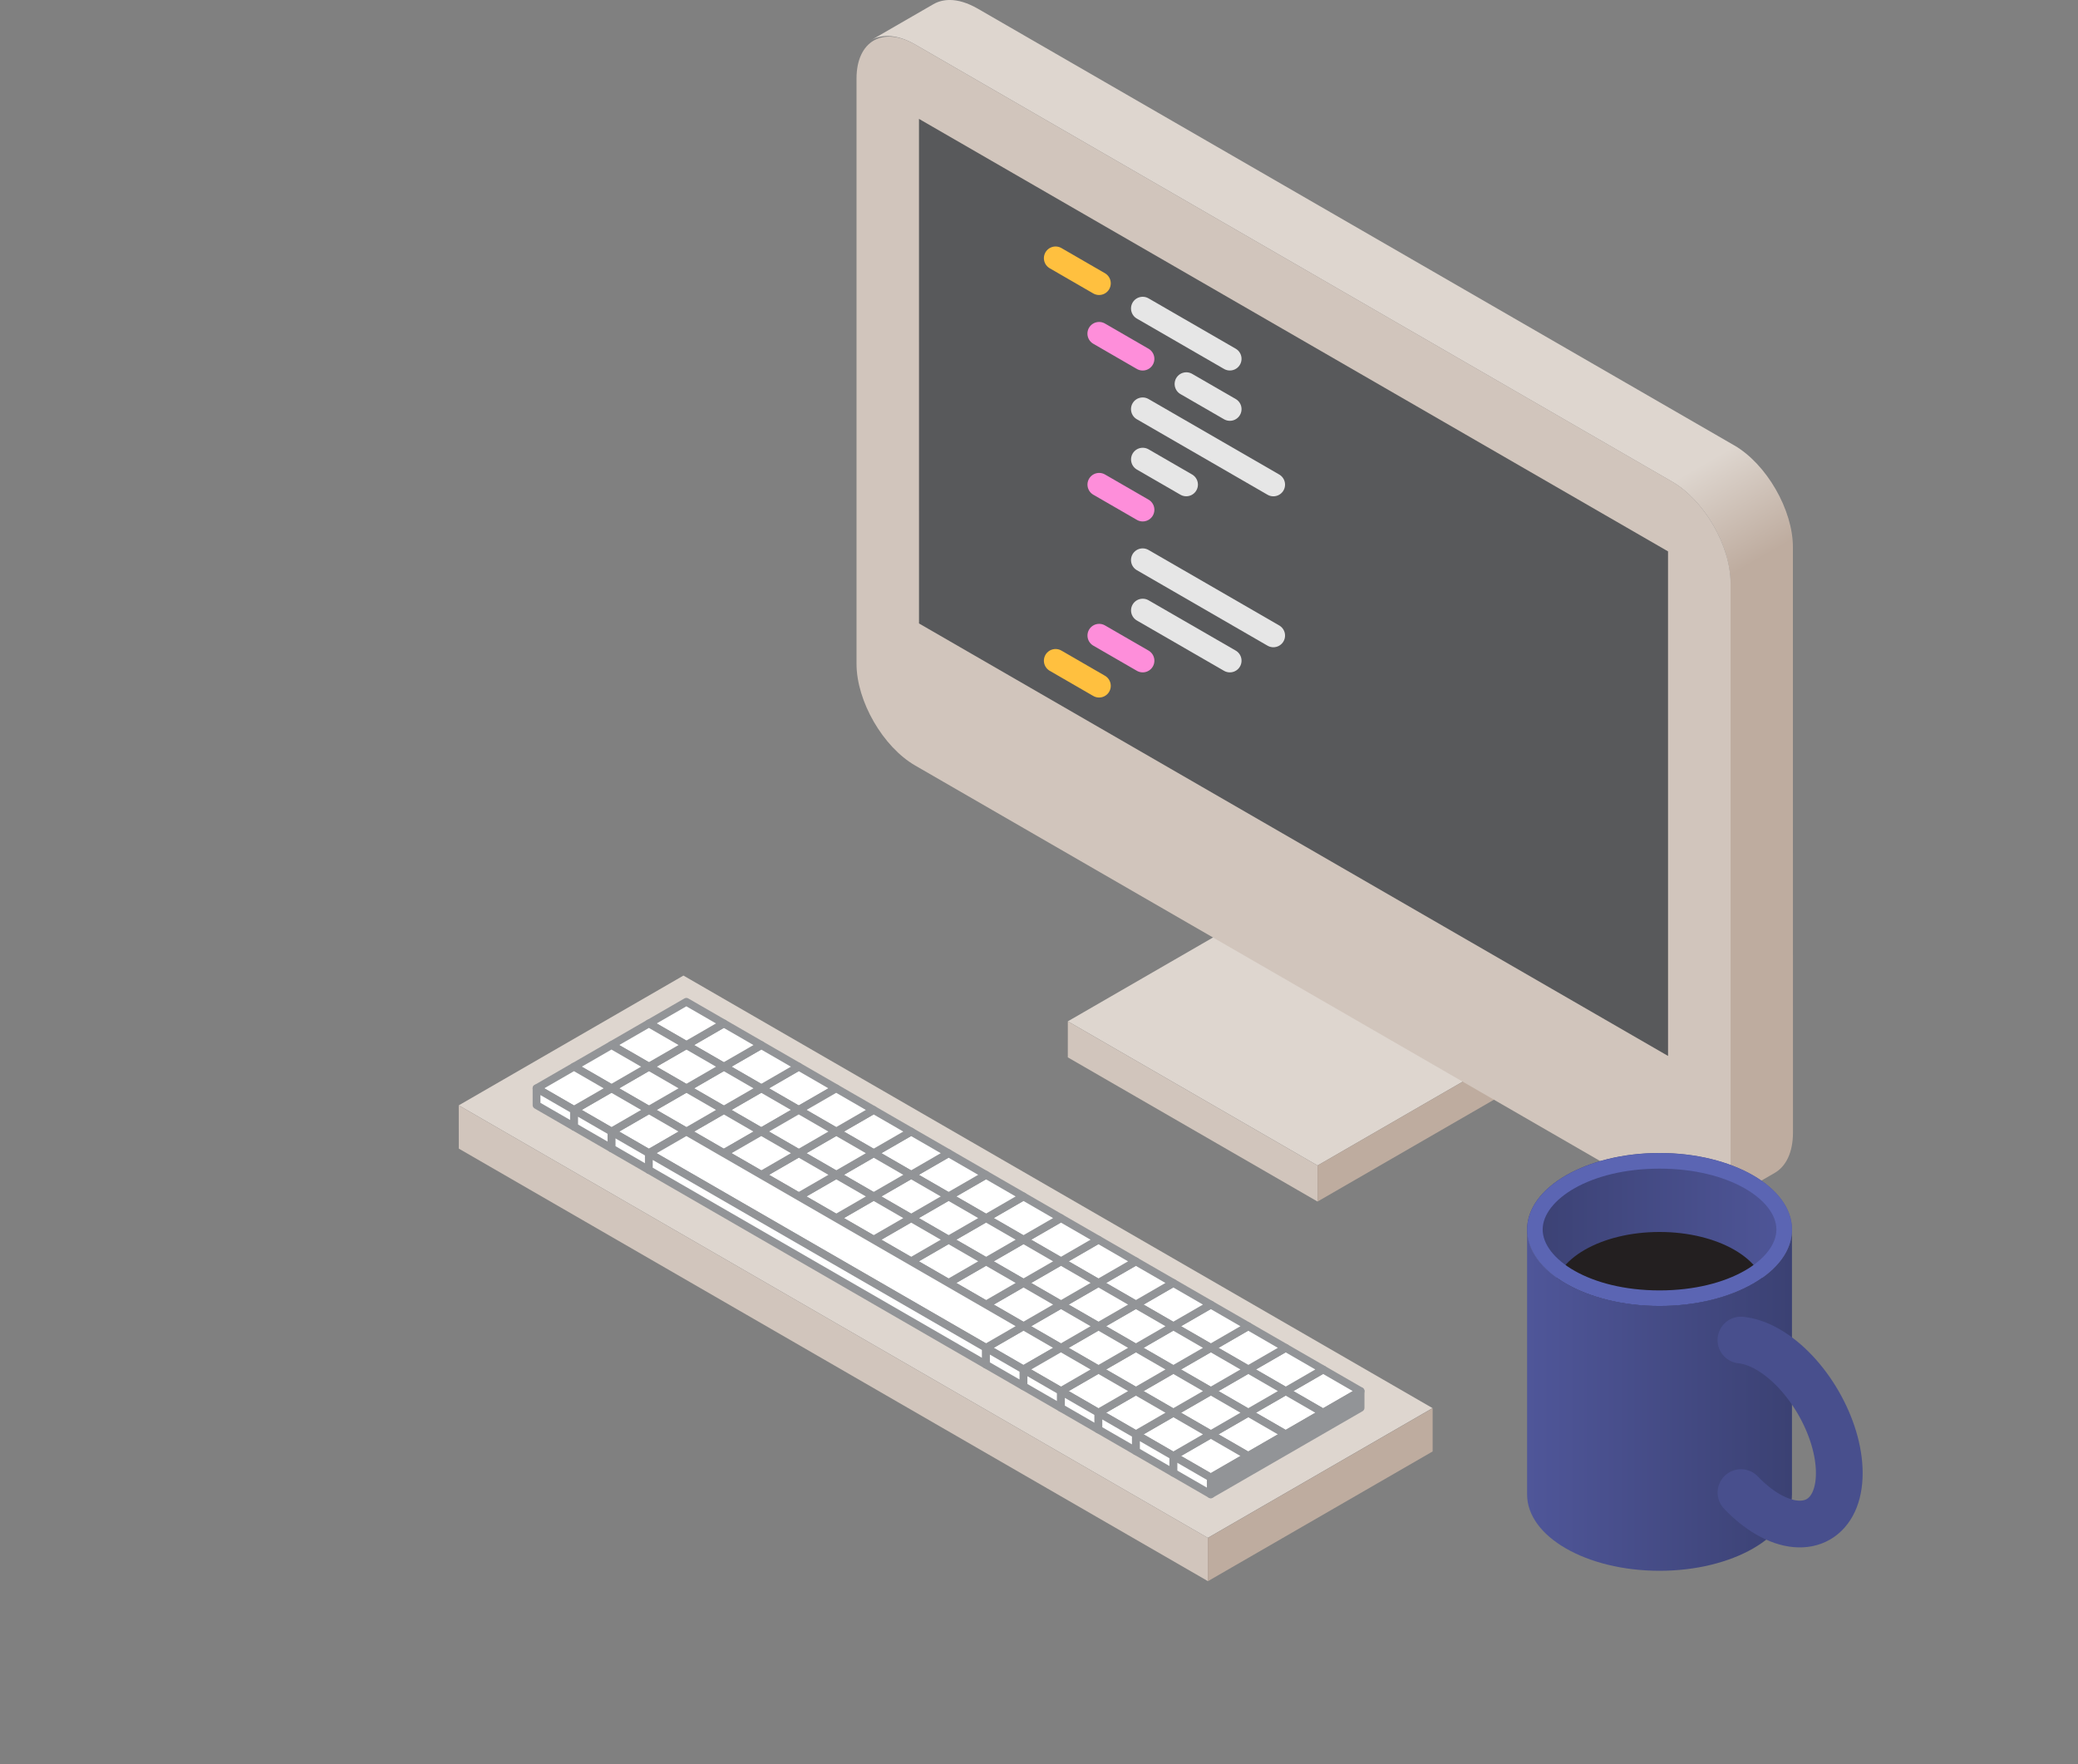 <?xml version="1.0" encoding="UTF-8" standalone="no"?>
<!DOCTYPE svg PUBLIC "-//W3C//DTD SVG 1.1//EN" "http://www.w3.org/Graphics/SVG/1.1/DTD/svg11.dtd">
<svg width="100%" height="100%" viewBox="0 0 278 236" version="1.1" xmlns="http://www.w3.org/2000/svg" xmlns:xlink="http://www.w3.org/1999/xlink" xml:space="preserve" xmlns:serif="http://www.serif.com/" style="fill-rule:evenodd;clip-rule:evenodd;stroke-linecap:round;stroke-linejoin:round;stroke-miterlimit:10;">
    <rect x="0" y="0" width="278" height="236" fill="#808080" stroke="none"/>
    <g transform="matrix(1,0,0,1,-900.121,-70.759)">
        <g>
            <g transform="matrix(7.391,12.802,12.802,-7.391,1101.91,147.779)">
                <path d="M-7.081,-1.919L-7.081,-2.571C-7.081,-2.453 -7.003,-2.335 -6.847,-2.245L0.001,1.708C0.293,1.877 0.771,1.877 1.063,1.708L5.651,-0.941C5.806,-1.031 5.884,-1.149 5.885,-1.267L5.885,-0.614C5.885,-0.496 5.807,-0.378 5.651,-0.288L1.063,2.36C0.771,2.529 0.293,2.529 0.001,2.361L-6.846,-1.593C-6.937,-1.646 -7.002,-1.707 -7.04,-1.773C-7.067,-1.82 -7.081,-1.87 -7.081,-1.919Z" style="fill:url(#_Linear1);fill-rule:nonzero;"/>
            </g>
            <g transform="matrix(3.608,2.083,2.083,-3.608,1048.1,193.087)">
                <path d="M0.651,-3.585L9.909,-3.585L13.38,2.428L4.123,2.429L0.651,-3.585Z" style="fill:rgb(222,214,207);fill-rule:nonzero;"/>
            </g>
            <g transform="matrix(3.608,2.083,2.083,-3.608,1048.83,204.818)">
                <path d="M-0.331,-2.237L8.927,-2.237L8.349,-1.235L-0.909,-1.235L-0.331,-2.237Z" style="fill:rgb(209,197,188);fill-rule:nonzero;"/>
            </g>
            <g transform="matrix(0,4.167,4.167,0,1084.09,209.315)">
                <path d="M4.164,-1.849L5.321,-1.849L1.85,4.164L0.692,4.164L4.164,-1.849Z" style="fill:rgb(190,172,159);fill-rule:nonzero;"/>
            </g>
            <g transform="matrix(4.167,0,0,4.167,1022.56,135.163)">
                <path d="M0,9.119L24.293,23.145C25.33,23.743 26.178,23.254 26.178,22.057L26.178,3.264C26.178,2.067 25.33,0.598 24.293,0L0,-14.026C-1.036,-14.624 -1.884,-14.134 -1.884,-12.938L-1.884,5.855C-1.884,7.053 -1.036,8.521 0,9.119" style="fill:rgb(209,197,188);fill-rule:nonzero;"/>
            </g>
            <g transform="matrix(3.608,2.083,2.083,-3.608,1027.37,128.46)">
                <path d="M2.19,-5.858L29.964,-5.858L21.863,8.172L-5.911,8.172L2.19,-5.858Z" style="fill:rgb(88,89,91);fill-rule:nonzero;"/>
            </g>
            <g transform="matrix(1.174,0,0,1,-180.558,0)">
                <rect x="920.578" y="118.11" width="235.259" height="135.827" style="fill:none;"/>
            </g>
            <g transform="matrix(3.608,2.083,2.083,-3.608,980.345,188.763)">
                <path d="M-0.335,-8.468L27.439,-8.468L31.605,-1.253L3.83,-1.252L-0.335,-8.468Z" style="fill:rgb(222,214,207);fill-rule:nonzero;"/>
            </g>
            <g transform="matrix(3.608,2.083,2.083,-3.608,981.225,202.841)">
                <path d="M-1.513,-6.85L26.261,-6.85L25.566,-5.648L-2.208,-5.648L-1.513,-6.85Z" style="fill:rgb(209,197,188);fill-rule:nonzero;"/>
            </g>
            <g transform="matrix(0,4.167,4.167,0,1070.96,255.665)">
                <path d="M4.997,-2.22L6.386,-2.22L2.22,4.997L0.831,4.997L4.997,-2.22Z" style="fill:rgb(190,172,159);fill-rule:nonzero;"/>
            </g>
            <g transform="matrix(3.608,2.083,2.083,-3.608,1072.79,254.337)">
                <path d="M0.161,-0.601L1.549,-0.601L2.244,0.601L0.855,0.601L0.161,-0.601Z" style="fill:white;fill-rule:nonzero;stroke:rgb(146,148,151);stroke-width:0.25px;"/>
            </g>
            <g transform="matrix(3.609,2.082,2.082,-3.609,1067.78,251.446)">
                <path d="M0.161,-0.601L1.55,-0.601L2.244,0.601L0.856,0.601L0.161,-0.601Z" style="fill:white;fill-rule:nonzero;stroke:rgb(146,148,151);stroke-width:0.25px;"/>
            </g>
            <g transform="matrix(3.608,2.083,2.083,-3.608,1062.77,248.551)">
                <path d="M0.161,-0.601L1.549,-0.601L2.244,0.601L0.855,0.601L0.161,-0.601Z" style="fill:white;fill-rule:nonzero;stroke:rgb(146,148,151);stroke-width:0.25px;"/>
            </g>
            <g transform="matrix(3.608,2.083,2.083,-3.608,1002.64,213.834)">
                <path d="M0.161,-0.601L1.549,-0.601L2.244,0.601L0.855,0.601L0.161,-0.601Z" style="fill:white;fill-rule:nonzero;stroke:rgb(146,148,151);stroke-width:0.25px;"/>
            </g>
            <g transform="matrix(3.609,2.082,2.082,-3.609,997.624,210.943)">
                <path d="M0.161,-0.601L1.55,-0.601L2.244,0.601L0.856,0.601L0.161,-0.601Z" style="fill:white;fill-rule:nonzero;stroke:rgb(146,148,151);stroke-width:0.25px;"/>
            </g>
            <g transform="matrix(3.608,2.083,2.083,-3.608,992.617,208.048)">
                <path d="M0.161,-0.601L1.549,-0.601L2.244,0.601L0.855,0.601L0.161,-0.601Z" style="fill:white;fill-rule:nonzero;stroke:rgb(146,148,151);stroke-width:0.25px;"/>
            </g>
            <g transform="matrix(3.609,2.082,2.082,-3.609,1057.76,245.66)">
                <path d="M0.161,-0.601L1.55,-0.601L2.244,0.601L0.856,0.601L0.161,-0.601Z" style="fill:white;fill-rule:nonzero;stroke:rgb(146,148,151);stroke-width:0.25px;"/>
            </g>
            <g transform="matrix(3.608,2.083,2.083,-3.608,1052.75,242.765)">
                <path d="M0.161,-0.601L1.549,-0.601L2.244,0.601L0.855,0.601L0.161,-0.601Z" style="fill:white;fill-rule:nonzero;stroke:rgb(146,148,151);stroke-width:0.25px;"/>
            </g>
            <g transform="matrix(3.609,2.082,2.082,-3.609,1047.73,239.873)">
                <path d="M0.161,-0.601L1.55,-0.601L2.244,0.601L0.856,0.601L0.161,-0.601Z" style="fill:white;fill-rule:nonzero;stroke:rgb(146,148,151);stroke-width:0.25px;"/>
            </g>
            <g transform="matrix(3.608,2.083,2.083,-3.608,1042.73,236.979)">
                <path d="M0.161,-0.601L1.549,-0.601L2.244,0.601L0.855,0.601L0.161,-0.601Z" style="fill:white;fill-rule:nonzero;stroke:rgb(146,148,151);stroke-width:0.25px;"/>
            </g>
            <g transform="matrix(3.609,2.082,2.082,-3.609,1037.71,234.087)">
                <path d="M0.161,-0.601L1.55,-0.601L2.244,0.601L0.856,0.601L0.161,-0.601Z" style="fill:white;fill-rule:nonzero;stroke:rgb(146,148,151);stroke-width:0.25px;"/>
            </g>
            <g transform="matrix(3.608,2.083,2.083,-3.608,1032.7,231.193)">
                <path d="M0.161,-0.601L1.549,-0.601L2.244,0.601L0.855,0.601L0.161,-0.601Z" style="fill:white;fill-rule:nonzero;stroke:rgb(146,148,151);stroke-width:0.25px;"/>
            </g>
            <g transform="matrix(3.609,2.082,2.082,-3.609,1027.69,228.301)">
                <path d="M0.161,-0.601L1.55,-0.601L2.244,0.601L0.856,0.601L0.161,-0.601Z" style="fill:white;fill-rule:nonzero;stroke:rgb(146,148,151);stroke-width:0.25px;"/>
            </g>
            <g transform="matrix(3.608,2.083,2.083,-3.608,1022.68,225.406)">
                <path d="M0.161,-0.601L1.549,-0.601L2.244,0.601L0.855,0.601L0.161,-0.601Z" style="fill:white;fill-rule:nonzero;stroke:rgb(146,148,151);stroke-width:0.25px;"/>
            </g>
            <g transform="matrix(3.609,2.082,2.082,-3.609,1017.67,222.515)">
                <path d="M0.161,-0.601L1.55,-0.601L2.244,0.601L0.856,0.601L0.161,-0.601Z" style="fill:white;fill-rule:nonzero;stroke:rgb(146,148,151);stroke-width:0.25px;"/>
            </g>
            <g transform="matrix(3.608,2.083,2.083,-3.608,1012.66,219.621)">
                <path d="M0.161,-0.601L1.549,-0.601L2.244,0.601L0.855,0.601L0.161,-0.601Z" style="fill:white;fill-rule:nonzero;stroke:rgb(146,148,151);stroke-width:0.25px;"/>
            </g>
            <g transform="matrix(3.609,2.082,2.082,-3.609,1007.65,216.729)">
                <path d="M0.161,-0.601L1.55,-0.601L2.244,0.601L0.856,0.601L0.161,-0.601Z" style="fill:white;fill-rule:nonzero;stroke:rgb(146,148,151);stroke-width:0.25px;"/>
            </g>
            <g transform="matrix(3.609,2.082,2.082,-3.609,987.602,205.157)">
                <path d="M0.161,-0.601L1.55,-0.601L2.244,0.601L0.856,0.601L0.161,-0.601Z" style="fill:white;fill-rule:nonzero;stroke:rgb(146,148,151);stroke-width:0.25px;"/>
            </g>
            <g transform="matrix(3.609,2.082,2.082,-3.609,1067.78,257.232)">
                <path d="M0.161,-0.601L1.55,-0.601L2.244,0.601L0.856,0.601L0.161,-0.601Z" style="fill:white;fill-rule:nonzero;stroke:rgb(146,148,151);stroke-width:0.25px;"/>
            </g>
            <g transform="matrix(3.608,2.083,2.083,-3.608,1062.77,254.337)">
                <path d="M0.161,-0.601L1.549,-0.601L2.244,0.601L0.855,0.601L0.161,-0.601Z" style="fill:white;fill-rule:nonzero;stroke:rgb(146,148,151);stroke-width:0.25px;"/>
            </g>
            <g transform="matrix(3.609,2.082,2.082,-3.609,1057.76,251.446)">
                <path d="M0.161,-0.601L1.55,-0.601L2.244,0.601L0.856,0.601L0.161,-0.601Z" style="fill:white;fill-rule:nonzero;stroke:rgb(146,148,151);stroke-width:0.25px;"/>
            </g>
            <g transform="matrix(3.609,2.082,2.082,-3.609,997.624,216.729)">
                <path d="M0.161,-0.601L1.55,-0.601L2.244,0.601L0.856,0.601L0.161,-0.601Z" style="fill:white;fill-rule:nonzero;stroke:rgb(146,148,151);stroke-width:0.25px;"/>
            </g>
            <g transform="matrix(3.608,2.083,2.083,-3.608,992.617,213.834)">
                <path d="M0.161,-0.601L1.549,-0.601L2.244,0.601L0.855,0.601L0.161,-0.601Z" style="fill:white;fill-rule:nonzero;stroke:rgb(146,148,151);stroke-width:0.25px;"/>
            </g>
            <g transform="matrix(3.609,2.082,2.082,-3.609,987.602,210.943)">
                <path d="M0.161,-0.601L1.55,-0.601L2.244,0.601L0.856,0.601L0.161,-0.601Z" style="fill:white;fill-rule:nonzero;stroke:rgb(146,148,151);stroke-width:0.25px;"/>
            </g>
            <g transform="matrix(3.608,2.083,2.083,-3.608,1052.75,248.551)">
                <path d="M0.161,-0.601L1.549,-0.601L2.244,0.601L0.855,0.601L0.161,-0.601Z" style="fill:white;fill-rule:nonzero;stroke:rgb(146,148,151);stroke-width:0.25px;"/>
            </g>
            <g transform="matrix(3.609,2.082,2.082,-3.609,1047.73,245.66)">
                <path d="M0.161,-0.601L1.55,-0.601L2.244,0.601L0.856,0.601L0.161,-0.601Z" style="fill:white;fill-rule:nonzero;stroke:rgb(146,148,151);stroke-width:0.25px;"/>
            </g>
            <g transform="matrix(3.608,2.083,2.083,-3.608,1042.73,242.765)">
                <path d="M0.161,-0.601L1.549,-0.601L2.244,0.601L0.855,0.601L0.161,-0.601Z" style="fill:white;fill-rule:nonzero;stroke:rgb(146,148,151);stroke-width:0.25px;"/>
            </g>
            <g transform="matrix(3.609,2.082,2.082,-3.609,1037.71,239.873)">
                <path d="M0.161,-0.601L1.55,-0.601L2.244,0.601L0.856,0.601L0.161,-0.601Z" style="fill:white;fill-rule:nonzero;stroke:rgb(146,148,151);stroke-width:0.25px;"/>
            </g>
            <g transform="matrix(3.608,2.083,2.083,-3.608,1032.7,236.979)">
                <path d="M0.161,-0.601L1.549,-0.601L2.244,0.601L0.855,0.601L0.161,-0.601Z" style="fill:white;fill-rule:nonzero;stroke:rgb(146,148,151);stroke-width:0.25px;"/>
            </g>
            <g transform="matrix(3.609,2.082,2.082,-3.609,1027.69,234.087)">
                <path d="M0.161,-0.601L1.55,-0.601L2.244,0.601L0.856,0.601L0.161,-0.601Z" style="fill:white;fill-rule:nonzero;stroke:rgb(146,148,151);stroke-width:0.25px;"/>
            </g>
            <g transform="matrix(3.608,2.083,2.083,-3.608,1022.68,231.193)">
                <path d="M0.161,-0.601L1.549,-0.601L2.244,0.601L0.855,0.601L0.161,-0.601Z" style="fill:white;fill-rule:nonzero;stroke:rgb(146,148,151);stroke-width:0.25px;"/>
            </g>
            <g transform="matrix(3.609,2.082,2.082,-3.609,1017.67,228.301)">
                <path d="M0.161,-0.601L1.55,-0.601L2.244,0.601L0.856,0.601L0.161,-0.601Z" style="fill:white;fill-rule:nonzero;stroke:rgb(146,148,151);stroke-width:0.25px;"/>
            </g>
            <g transform="matrix(3.608,2.083,2.083,-3.608,1012.66,225.406)">
                <path d="M0.161,-0.601L1.549,-0.601L2.244,0.601L0.855,0.601L0.161,-0.601Z" style="fill:white;fill-rule:nonzero;stroke:rgb(146,148,151);stroke-width:0.25px;"/>
            </g>
            <g transform="matrix(3.609,2.082,2.082,-3.609,1007.65,222.515)">
                <path d="M0.161,-0.601L1.55,-0.601L2.244,0.601L0.856,0.601L0.161,-0.601Z" style="fill:white;fill-rule:nonzero;stroke:rgb(146,148,151);stroke-width:0.25px;"/>
            </g>
            <g transform="matrix(3.608,2.083,2.083,-3.608,1002.64,219.621)">
                <path d="M0.161,-0.601L1.549,-0.601L2.244,0.601L0.855,0.601L0.161,-0.601Z" style="fill:white;fill-rule:nonzero;stroke:rgb(146,148,151);stroke-width:0.25px;"/>
            </g>
            <g transform="matrix(3.608,2.083,2.083,-3.608,982.594,208.048)">
                <path d="M0.161,-0.601L1.549,-0.601L2.244,0.601L0.855,0.601L0.161,-0.601Z" style="fill:white;fill-rule:nonzero;stroke:rgb(146,148,151);stroke-width:0.25px;"/>
            </g>
            <g transform="matrix(3.608,2.083,2.083,-3.608,1062.77,260.123)">
                <path d="M0.161,-0.601L1.549,-0.601L2.244,0.601L0.855,0.601L0.161,-0.601Z" style="fill:white;fill-rule:nonzero;stroke:rgb(146,148,151);stroke-width:0.25px;"/>
            </g>
            <g transform="matrix(3.609,2.082,2.082,-3.609,1057.76,257.232)">
                <path d="M0.161,-0.601L1.55,-0.601L2.244,0.601L0.856,0.601L0.161,-0.601Z" style="fill:white;fill-rule:nonzero;stroke:rgb(146,148,151);stroke-width:0.25px;"/>
            </g>
            <g transform="matrix(3.608,2.083,2.083,-3.608,1052.75,254.337)">
                <path d="M0.161,-0.601L1.549,-0.601L2.244,0.601L0.855,0.601L0.161,-0.601Z" style="fill:white;fill-rule:nonzero;stroke:rgb(146,148,151);stroke-width:0.25px;"/>
            </g>
            <g transform="matrix(3.608,2.083,2.083,-3.608,992.617,219.621)">
                <path d="M0.161,-0.601L1.549,-0.601L2.244,0.601L0.855,0.601L0.161,-0.601Z" style="fill:white;fill-rule:nonzero;stroke:rgb(146,148,151);stroke-width:0.25px;"/>
            </g>
            <g transform="matrix(3.609,2.082,2.082,-3.609,987.602,216.729)">
                <path d="M0.161,-0.601L1.55,-0.601L2.244,0.601L0.856,0.601L0.161,-0.601Z" style="fill:white;fill-rule:nonzero;stroke:rgb(146,148,151);stroke-width:0.25px;"/>
            </g>
            <g transform="matrix(3.608,2.083,2.083,-3.608,982.594,213.834)">
                <path d="M0.161,-0.601L1.549,-0.601L2.244,0.601L0.855,0.601L0.161,-0.601Z" style="fill:white;fill-rule:nonzero;stroke:rgb(146,148,151);stroke-width:0.25px;"/>
            </g>
            <g transform="matrix(3.609,2.082,2.082,-3.609,1047.73,251.446)">
                <path d="M0.161,-0.601L1.55,-0.601L2.244,0.601L0.856,0.601L0.161,-0.601Z" style="fill:white;fill-rule:nonzero;stroke:rgb(146,148,151);stroke-width:0.25px;"/>
            </g>
            <g transform="matrix(3.608,2.083,2.083,-3.608,1042.73,248.551)">
                <path d="M0.161,-0.601L1.549,-0.601L2.244,0.601L0.855,0.601L0.161,-0.601Z" style="fill:white;fill-rule:nonzero;stroke:rgb(146,148,151);stroke-width:0.25px;"/>
            </g>
            <g transform="matrix(3.609,2.082,2.082,-3.609,1037.71,245.66)">
                <path d="M0.161,-0.601L1.55,-0.601L2.244,0.601L0.856,0.601L0.161,-0.601Z" style="fill:white;fill-rule:nonzero;stroke:rgb(146,148,151);stroke-width:0.25px;"/>
            </g>
            <g transform="matrix(3.608,2.083,2.083,-3.608,1032.7,242.765)">
                <path d="M0.161,-0.601L1.549,-0.601L2.244,0.601L0.855,0.601L0.161,-0.601Z" style="fill:white;fill-rule:nonzero;stroke:rgb(146,148,151);stroke-width:0.25px;"/>
            </g>
            <g transform="matrix(3.609,2.082,2.082,-3.609,1027.69,239.873)">
                <path d="M0.161,-0.601L1.55,-0.601L2.244,0.601L0.856,0.601L0.161,-0.601Z" style="fill:white;fill-rule:nonzero;stroke:rgb(146,148,151);stroke-width:0.25px;"/>
            </g>
            <g transform="matrix(3.608,2.083,2.083,-3.608,1022.68,236.979)">
                <path d="M0.161,-0.601L1.549,-0.601L2.244,0.601L0.855,0.601L0.161,-0.601Z" style="fill:white;fill-rule:nonzero;stroke:rgb(146,148,151);stroke-width:0.25px;"/>
            </g>
            <g transform="matrix(3.609,2.082,2.082,-3.609,1017.67,234.087)">
                <path d="M0.161,-0.601L1.55,-0.601L2.244,0.601L0.856,0.601L0.161,-0.601Z" style="fill:white;fill-rule:nonzero;stroke:rgb(146,148,151);stroke-width:0.25px;"/>
            </g>
            <g transform="matrix(3.608,2.083,2.083,-3.608,1012.66,231.193)">
                <path d="M0.161,-0.601L1.549,-0.601L2.244,0.601L0.855,0.601L0.161,-0.601Z" style="fill:white;fill-rule:nonzero;stroke:rgb(146,148,151);stroke-width:0.25px;"/>
            </g>
            <g transform="matrix(3.609,2.082,2.082,-3.609,1007.65,228.301)">
                <path d="M0.161,-0.601L1.55,-0.601L2.244,0.601L0.856,0.601L0.161,-0.601Z" style="fill:white;fill-rule:nonzero;stroke:rgb(146,148,151);stroke-width:0.25px;"/>
            </g>
            <g transform="matrix(3.608,2.083,2.083,-3.608,1002.64,225.406)">
                <path d="M0.161,-0.601L1.549,-0.601L2.244,0.601L0.855,0.601L0.161,-0.601Z" style="fill:white;fill-rule:nonzero;stroke:rgb(146,148,151);stroke-width:0.25px;"/>
            </g>
            <g transform="matrix(3.609,2.082,2.082,-3.609,997.624,222.515)">
                <path d="M0.161,-0.601L1.55,-0.601L2.244,0.601L0.856,0.601L0.161,-0.601Z" style="fill:white;fill-rule:nonzero;stroke:rgb(146,148,151);stroke-width:0.25px;"/>
            </g>
            <g transform="matrix(3.609,2.082,2.082,-3.609,977.581,210.943)">
                <path d="M0.161,-0.601L1.55,-0.601L2.244,0.601L0.856,0.601L0.161,-0.601Z" style="fill:white;fill-rule:nonzero;stroke:rgb(146,148,151);stroke-width:0.25px;"/>
            </g>
            <g transform="matrix(3.609,2.082,2.082,-3.609,1057.76,263.018)">
                <path d="M0.161,-0.601L1.55,-0.601L2.244,0.601L0.856,0.601L0.161,-0.601Z" style="fill:white;fill-rule:nonzero;stroke:rgb(146,148,151);stroke-width:0.25px;"/>
            </g>
            <g transform="matrix(3.608,2.083,2.083,-3.608,1052.75,260.123)">
                <path d="M0.161,-0.601L1.549,-0.601L2.244,0.601L0.855,0.601L0.161,-0.601Z" style="fill:white;fill-rule:nonzero;stroke:rgb(146,148,151);stroke-width:0.25px;"/>
            </g>
            <g transform="matrix(3.609,2.082,2.082,-3.609,1047.73,257.232)">
                <path d="M0.161,-0.601L1.55,-0.601L2.244,0.601L0.856,0.601L0.161,-0.601Z" style="fill:white;fill-rule:nonzero;stroke:rgb(146,148,151);stroke-width:0.25px;"/>
            </g>
            <g transform="matrix(3.608,2.083,2.083,-3.608,1032.7,248.551)">
                <path d="M0.161,-0.601L1.549,-0.601L2.244,0.601L0.855,0.601L0.161,-0.601Z" style="fill:white;fill-rule:nonzero;stroke:rgb(146,148,151);stroke-width:0.25px;"/>
            </g>
            <g transform="matrix(3.608,2.083,2.083,-3.608,982.594,219.621)">
                <path d="M0.161,-0.601L1.549,-0.601L2.244,0.601L0.855,0.601L0.161,-0.601Z" style="fill:white;fill-rule:nonzero;stroke:rgb(146,148,151);stroke-width:0.25px;"/>
            </g>
            <g transform="matrix(3.609,2.082,2.082,-3.609,977.581,216.729)">
                <path d="M0.161,-0.601L1.55,-0.601L2.244,0.601L0.856,0.601L0.161,-0.601Z" style="fill:white;fill-rule:nonzero;stroke:rgb(146,148,151);stroke-width:0.25px;"/>
            </g>
            <g transform="matrix(3.608,2.083,2.083,-3.608,1042.73,254.337)">
                <path d="M0.161,-0.601L1.549,-0.601L2.244,0.601L0.855,0.601L0.161,-0.601Z" style="fill:white;fill-rule:nonzero;stroke:rgb(146,148,151);stroke-width:0.25px;"/>
            </g>
            <g transform="matrix(3.609,2.082,2.082,-3.609,1037.71,251.446)">
                <path d="M0.161,-0.601L1.55,-0.601L2.244,0.601L0.856,0.601L0.161,-0.601Z" style="fill:white;fill-rule:nonzero;stroke:rgb(146,148,151);stroke-width:0.25px;"/>
            </g>
            <g transform="matrix(3.608,2.083,2.083,-3.608,972.572,213.834)">
                <path d="M0.161,-0.601L1.549,-0.601L2.244,0.601L0.855,0.601L0.161,-0.601Z" style="fill:white;fill-rule:nonzero;stroke:rgb(146,148,151);stroke-width:0.25px;"/>
            </g>
            <g transform="matrix(3.608,2.083,2.083,-3.608,996.075,214.042)">
                <path d="M-0.583,-3.379L11.915,-3.379L12.609,-2.176L0.112,-2.176L-0.583,-3.379Z" style="fill:white;fill-rule:nonzero;stroke:rgb(146,148,151);stroke-width:0.25px;"/>
            </g>
            <g transform="matrix(-3.609,2.083,2.083,3.609,1065.77,272.8)">
                <path d="M-5.048,-0.887L0.506,-0.887L0.237,-1.352L-5.317,-1.352L-5.048,-0.887Z" style="fill:rgb(146,148,151);fill-rule:nonzero;stroke:rgb(146,148,151);stroke-width:0.25px;"/>
            </g>
            <g transform="matrix(0,-4.167,-4.167,0,986.994,222.19)">
                <path d="M-1.217,0.015L-0.679,0.015L0.015,1.217L-0.523,1.217L-1.217,0.015Z" style="fill:white;fill-rule:nonzero;stroke:rgb(146,148,151);stroke-width:0.25px;"/>
            </g>
            <g transform="matrix(0,-4.167,-4.167,0,981.984,219.295)">
                <path d="M-1.217,0.015L-0.679,0.015L0.015,1.217L-0.523,1.217L-1.217,0.015Z" style="fill:white;fill-rule:nonzero;stroke:rgb(146,148,151);stroke-width:0.25px;"/>
            </g>
            <g transform="matrix(0,-4.167,-4.167,0,976.973,216.404)">
                <path d="M-1.217,0.015L-0.679,0.015L0.015,1.217L-0.523,1.217L-1.217,0.015Z" style="fill:white;fill-rule:nonzero;stroke:rgb(146,148,151);stroke-width:0.25px;"/>
            </g>
            <g transform="matrix(0,-4.167,-4.167,0,1023.62,216.609)">
                <path d="M-8.806,-2.019L-8.268,-2.019L-2.019,8.806L-2.556,8.806L-8.806,-2.019Z" style="fill:white;fill-rule:nonzero;stroke:rgb(146,148,151);stroke-width:0.25px;"/>
            </g>
            <g transform="matrix(0,-4.167,-4.167,0,1042.12,254.012)">
                <path d="M-1.217,0.015L-0.679,0.015L0.015,1.217L-0.523,1.217L-1.217,0.015Z" style="fill:white;fill-rule:nonzero;stroke:rgb(146,148,151);stroke-width:0.25px;"/>
            </g>
            <g transform="matrix(0,-4.167,-4.167,0,1037.1,251.12)">
                <path d="M-1.217,0.015L-0.679,0.015L0.015,1.217L-0.523,1.217L-1.217,0.015Z" style="fill:white;fill-rule:nonzero;stroke:rgb(146,148,151);stroke-width:0.25px;"/>
            </g>
            <g transform="matrix(0,-4.167,-4.167,0,1047.13,256.907)">
                <path d="M-1.217,0.015L-0.679,0.015L0.015,1.217L-0.523,1.217L-1.217,0.015Z" style="fill:white;fill-rule:nonzero;stroke:rgb(146,148,151);stroke-width:0.25px;"/>
            </g>
            <g transform="matrix(0,-4.167,-4.167,0,1062.16,265.584)">
                <path d="M-1.217,0.015L-0.679,0.015L0.015,1.217L-0.523,1.217L-1.217,0.015Z" style="fill:white;fill-rule:nonzero;stroke:rgb(146,148,151);stroke-width:0.25px;"/>
            </g>
            <g transform="matrix(0,-4.167,-4.167,0,1057.15,262.693)">
                <path d="M-1.217,0.015L-0.679,0.015L0.015,1.217L-0.523,1.217L-1.217,0.015Z" style="fill:white;fill-rule:nonzero;stroke:rgb(146,148,151);stroke-width:0.25px;"/>
            </g>
            <g transform="matrix(0,-4.167,-4.167,0,1052.14,259.798)">
                <path d="M-1.217,0.015L-0.679,0.015L0.015,1.217L-0.523,1.217L-1.217,0.015Z" style="fill:white;fill-rule:nonzero;stroke:rgb(146,148,151);stroke-width:0.25px;"/>
            </g>
            <g transform="matrix(3.608,2.084,2.084,-3.608,1056.69,121.792)">
                <path d="M-0.325,-1.212L4.521,-1.212" style="fill:none;fill-rule:nonzero;stroke:rgb(230,230,230);stroke-width:0.75px;stroke-linejoin:miter;"/>
            </g>
            <g transform="matrix(3.607,2.085,2.085,-3.607,1054.23,130.985)">
                <path d="M-0.108,-0.404L1.506,-0.404" style="fill:none;fill-rule:nonzero;stroke:rgb(230,230,230);stroke-width:0.75px;stroke-linejoin:miter;"/>
            </g>
            <g transform="matrix(3.608,2.084,2.084,-3.608,1060.06,120.89)">
                <path d="M-0.108,-0.404L1.507,-0.404" style="fill:none;fill-rule:nonzero;stroke:rgb(230,230,230);stroke-width:0.75px;stroke-linejoin:miter;"/>
            </g>
            <g transform="matrix(3.608,2.084,2.084,-3.608,1048.4,134.35)">
                <path d="M-0.108,-0.404L1.507,-0.404" style="fill:none;fill-rule:nonzero;stroke:rgb(254,142,218);stroke-width:0.75px;stroke-linejoin:miter;"/>
            </g>
            <g transform="matrix(3.607,2.086,2.086,-3.607,1048.4,114.155)">
                <path d="M-0.109,-0.405L1.508,-0.405" style="fill:none;fill-rule:nonzero;stroke:rgb(254,142,218);stroke-width:0.75px;stroke-linejoin:miter;"/>
            </g>
            <g transform="matrix(3.607,2.085,2.085,-3.607,1042.57,104.061)">
                <path d="M-0.108,-0.404L1.506,-0.404" style="fill:none;fill-rule:nonzero;stroke:rgb(255,192,63);stroke-width:0.75px;stroke-linejoin:miter;"/>
            </g>
            <g transform="matrix(3.608,2.084,2.084,-3.608,1056.69,141.982)">
                <path d="M-0.325,-1.212L4.521,-1.212" style="fill:none;fill-rule:nonzero;stroke:rgb(230,230,230);stroke-width:0.75px;stroke-linejoin:miter;"/>
            </g>
            <g transform="matrix(3.609,2.083,2.083,-3.609,1055.46,149.944)">
                <path d="M-0.216,-0.808L3.014,-0.808" style="fill:none;fill-rule:nonzero;stroke:rgb(230,230,230);stroke-width:0.75px;stroke-linejoin:miter;"/>
            </g>
            <g transform="matrix(3.608,2.084,2.084,-3.608,1048.4,154.54)">
                <path d="M-0.108,-0.404L1.507,-0.404" style="fill:none;fill-rule:nonzero;stroke:rgb(254,142,218);stroke-width:0.75px;stroke-linejoin:miter;"/>
            </g>
            <g transform="matrix(3.608,2.084,2.084,-3.608,1055.46,109.558)">
                <path d="M-0.217,-0.808L3.015,-0.808" style="fill:none;fill-rule:nonzero;stroke:rgb(230,230,230);stroke-width:0.75px;stroke-linejoin:miter;"/>
            </g>
            <g transform="matrix(3.607,2.085,2.085,-3.607,1042.57,157.906)">
                <path d="M-0.108,-0.404L1.506,-0.404" style="fill:none;fill-rule:nonzero;stroke:rgb(255,192,63);stroke-width:0.75px;stroke-linejoin:miter;"/>
            </g>
            <g transform="matrix(4.167,0,0,4.167,3.619,-875.449)">
                <g transform="matrix(0,8.504,8.504,0,268.423,262.29)">
                    <ellipse cx="0.5" cy="0" rx="0.289" ry="0.5" style="fill:url(#_Linear2);"/>
                </g>
                <g transform="matrix(-1,0,0,1,268.423,270.548)">
                    <path d="M0,-3.928C-1.879,-3.928 -3.401,-3.049 -3.401,-1.964C-3.401,-0.88 -1.879,0 0,0C1.878,0 3.401,-0.88 3.401,-1.964C3.401,-3.049 1.878,-3.928 0,-3.928" style="fill:rgb(35,31,32);fill-rule:nonzero;"/>
                </g>
                <g transform="matrix(8.504,0,0,-8.504,264.171,272.02)">
                    <path d="M0.5,0.356C0.224,0.356 -0,0.485 -0,0.644L-0,-0.356C-0,-0.515 0.224,-0.644 0.5,-0.644C0.776,-0.644 1,-0.515 1,-0.356L1,0.644C1,0.485 0.776,0.356 0.5,0.356Z" style="fill:url(#_Linear3);fill-rule:nonzero;"/>
                </g>
                <g transform="matrix(1,0,0,1,268.423,268.996)">
                    <path d="M0,-4.909C-2.348,-4.909 -4.252,-3.81 -4.252,-2.455C-4.252,-1.098 -2.348,0 0,0C2.349,0 4.252,-1.098 4.252,-2.455C4.252,-3.81 2.349,-4.909 0,-4.909M0,-4.409C2.244,-4.409 3.752,-3.398 3.752,-2.455C3.752,-1.511 2.244,-0.5 0,-0.5C-2.244,-0.5 -3.752,-1.511 -3.752,-2.455C-3.752,-3.398 -2.244,-4.409 0,-4.409" style="fill:rgb(91,101,179);fill-rule:nonzero;"/>
                </g>
                <g transform="matrix(0.195,0.981,0.981,-0.195,270.607,272.042)">
                    <path d="M2.971,-0.152C3.298,0.056 3.591,0.295 3.823,0.56C4.787,1.66 4.405,2.781 2.971,3.066C1.538,3.35 -0.404,2.689 -1.369,1.59C-1.601,1.325 -1.752,1.057 -1.831,0.801" style="fill:none;fill-rule:nonzero;stroke:rgb(72,79,141);stroke-width:1.5px;stroke-linejoin:miter;"/>
                </g>
            </g>
        </g>
    </g>
    <defs>
        <linearGradient id="_Linear1" x1="0" y1="0" x2="1" y2="0" gradientUnits="userSpaceOnUse" gradientTransform="matrix(1,0,0,-1,0,-0.042)"><stop offset="0" style="stop-color:rgb(222,214,207);stop-opacity:1"/><stop offset="1" style="stop-color:rgb(190,172,159);stop-opacity:1"/></linearGradient>
        <linearGradient id="_Linear2" x1="0" y1="0" x2="1" y2="0" gradientUnits="userSpaceOnUse" gradientTransform="matrix(0,1,1,0,0.5,-0.5)"><stop offset="0" style="stop-color:rgb(59,65,115);stop-opacity:1"/><stop offset="1" style="stop-color:rgb(79,86,153);stop-opacity:1"/></linearGradient>
        <linearGradient id="_Linear3" x1="0" y1="0" x2="1" y2="0" gradientUnits="userSpaceOnUse" gradientTransform="matrix(1,0,0,-1,0,-5.24457e-05)"><stop offset="0" style="stop-color:rgb(79,86,153);stop-opacity:1"/><stop offset="1" style="stop-color:rgb(59,65,115);stop-opacity:1"/></linearGradient>
    </defs>
</svg>
